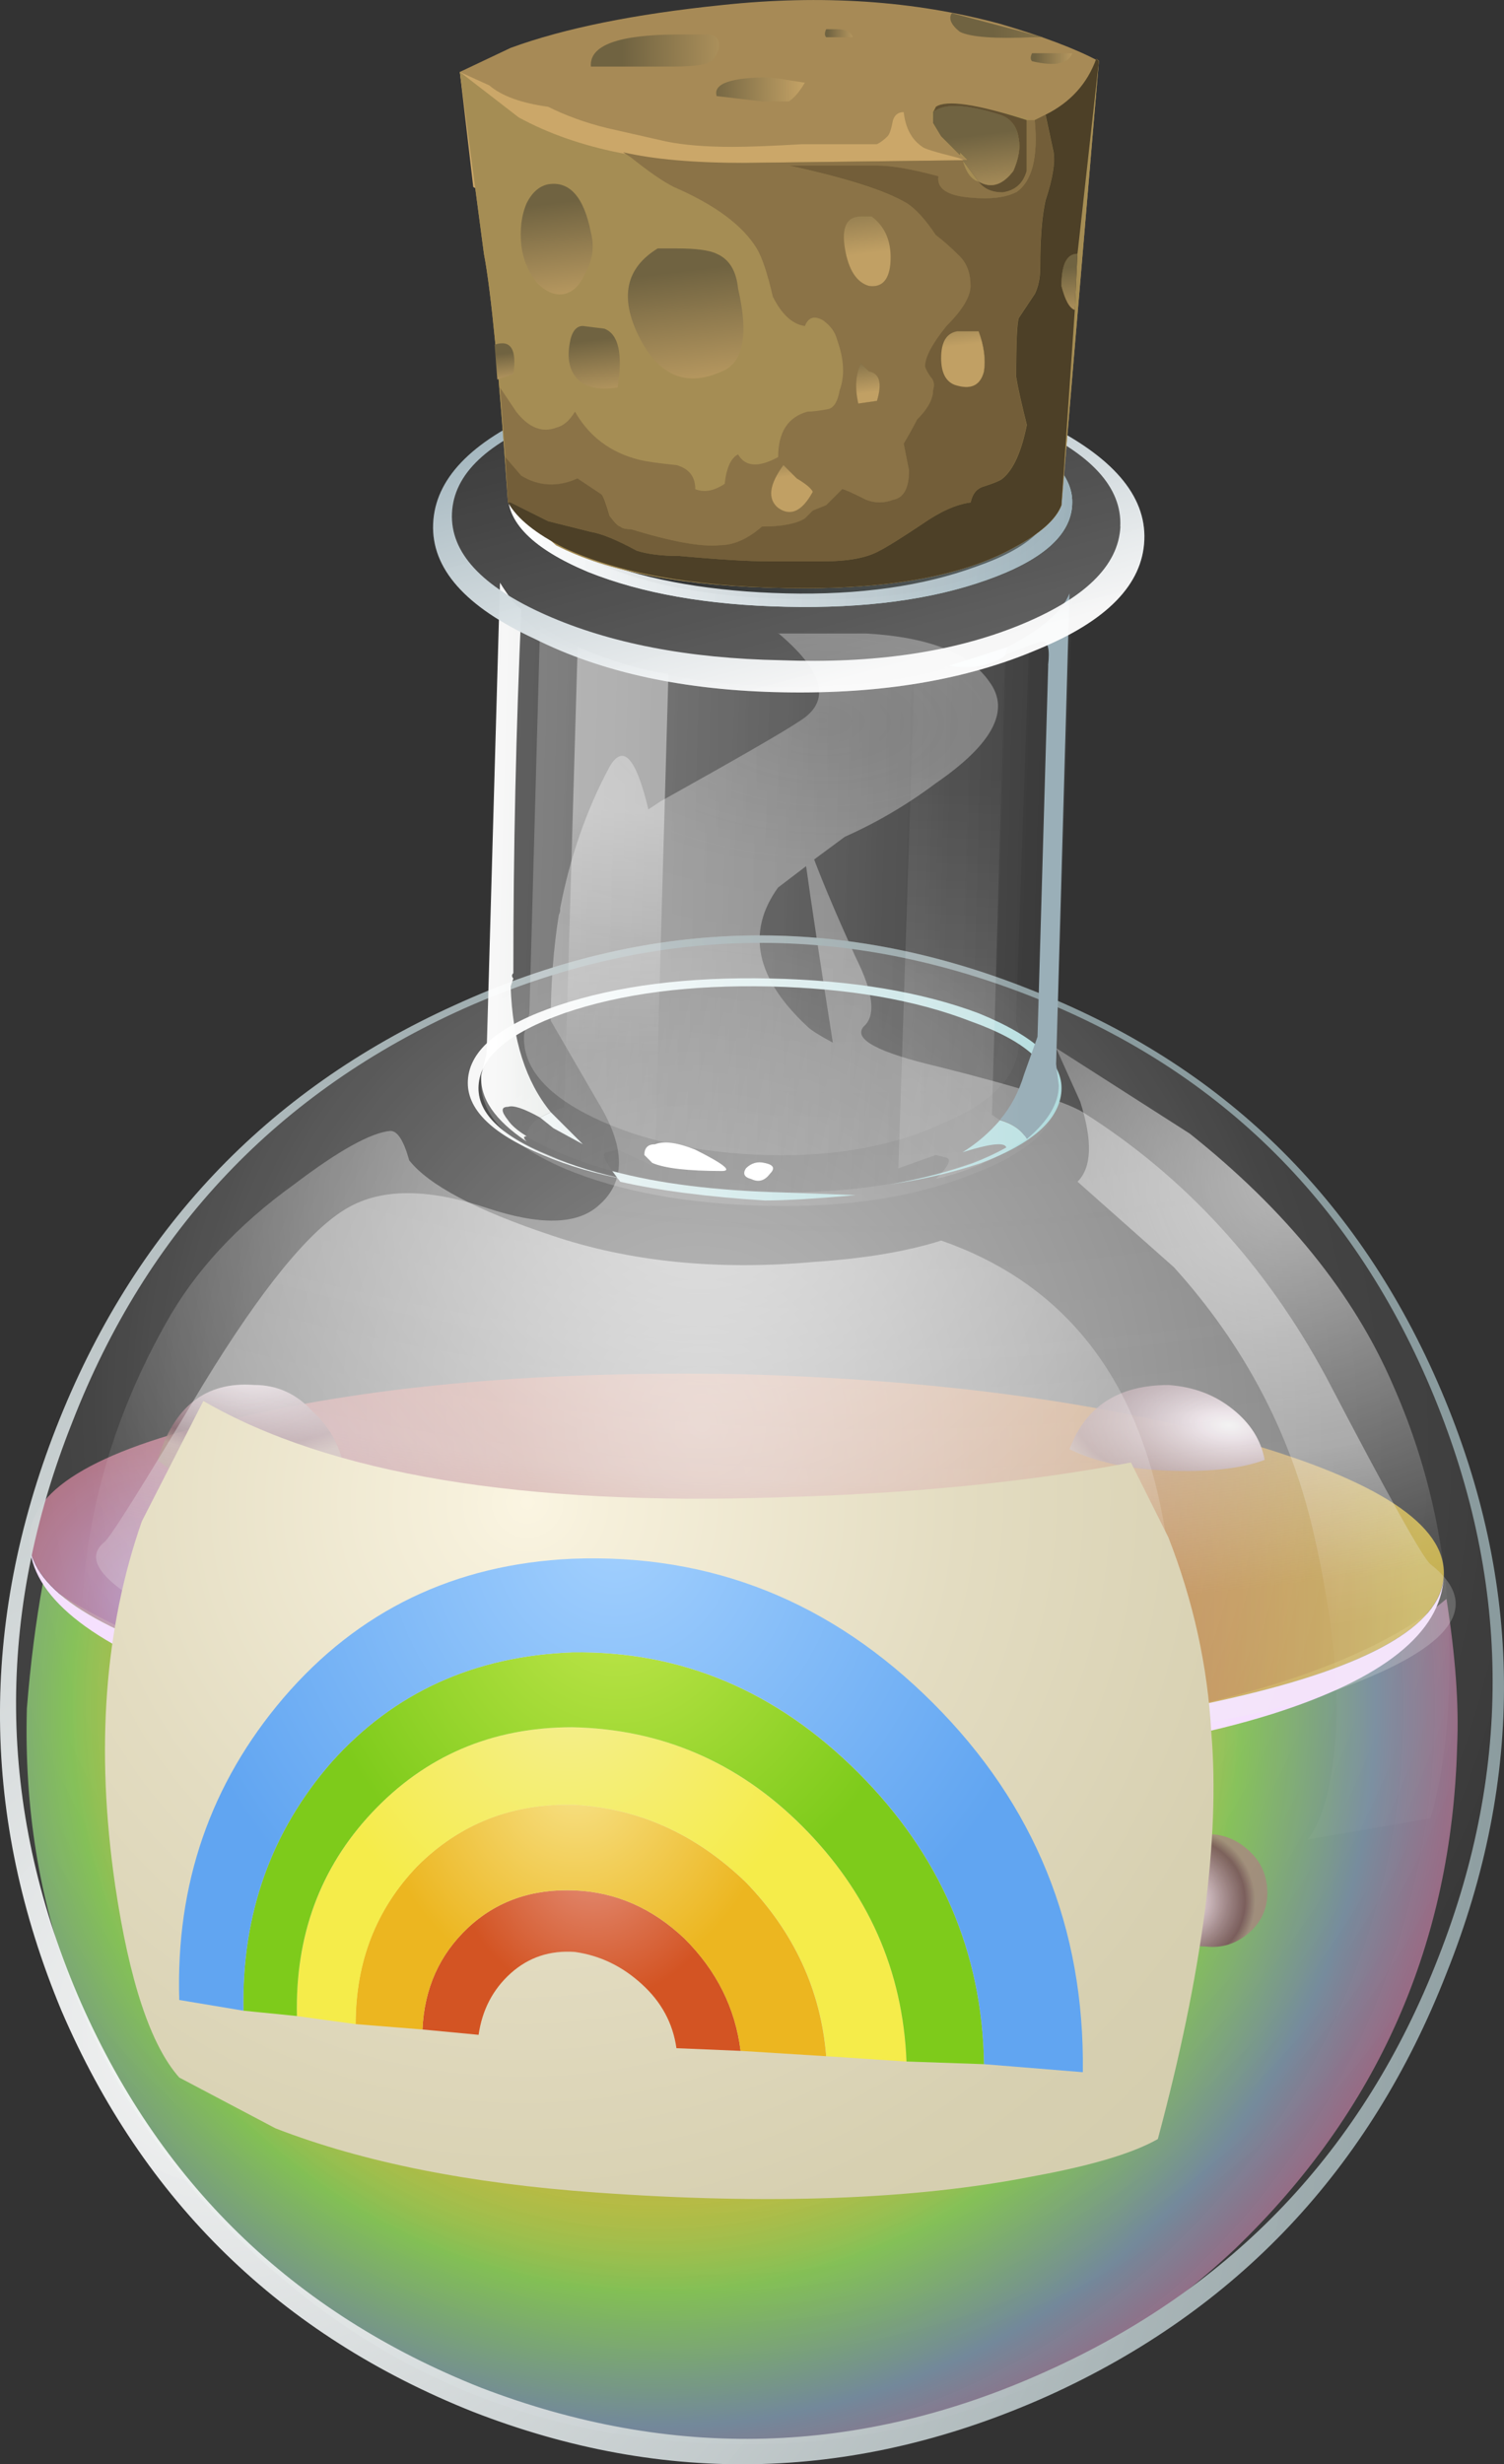 <?xml version="1.0" encoding="UTF-8" standalone="no"?>
<svg
    xmlns:inkscape="http://www.inkscape.org/namespaces/inkscape"
    xmlns:rdf="http://www.w3.org/1999/02/22-rdf-syntax-ns#"
    xmlns="http://www.w3.org/2000/svg"
    xmlns:xlink="http://www.w3.org/1999/xlink"
    xmlns:ns1="http://sozi.baierouge.fr"
    xmlns:cc="http://creativecommons.org/ns#"
    xmlns:dc="http://purl.org/dc/elements/1.1/"
    xmlns:sodipodi="http://sodipodi.sourceforge.net/DTD/sodipodi-0.dtd"
    id="svg2"
    inkscape:version="0.48.3.1 r9886"
    viewBox="0 0 22.501 36.861"
    version="1.1"
    sodipodi:docname="_svgclean2.svg"
  >
  <rect x="0" y="0" width="22.501" height="36.861" fill="#333333" stroke="none"/>
  <sodipodi:namedview
      id="namedview510"
      bordercolor="#666666"
      inkscape:pageshadow="2"
      guidetolerance="10"
      pagecolor="#ffffff"
      gridtolerance="10"
      inkscape:zoom="6.4026644"
      inkscape:window-maximized="0"
      objecttolerance="10"
      inkscape:window-height="645"
      showgrid="false"
      borderopacity="1"
      inkscape:current-layer="svg2"
      inkscape:cx="11.250467"
      inkscape:cy="18.431171"
      inkscape:window-y="0"
      inkscape:window-x="0"
      inkscape:window-width="785"
      inkscape:pageopacity="0"
  />
  <g
      id="g4"
      transform="translate(-10.34 -9.261)"
    >
    <radialGradient
        id="a"
        gradientUnits="userSpaceOnUse"
        cy="853.24"
        cx="979.44"
        gradientTransform="matrix(.774 .201 .201 -.774 -909.44 498.33)"
        r="15.523"
      >
      <stop
          id="stop7"
          stop-color="#DFABA8"
          offset="0"
      />
      <stop
          id="stop9"
          stop-color="#D29E4E"
          stop-opacity=".937"
          offset=".184"
      />
      <stop
          id="stop11"
          stop-color="#DAE13A"
          stop-opacity=".753"
          offset=".6"
      />
      <stop
          id="stop13"
          stop-color="#85CC50"
          stop-opacity=".898"
          offset=".706"
      />
      <stop
          id="stop15"
          stop-color="#748DA1"
          stop-opacity=".91"
          offset=".867"
      />
      <stop
          id="stop17"
          stop-color="#AE6A8B"
          stop-opacity=".847"
          offset=".988"
      />
    </radialGradient
    >
    <path
        id="path19"
        d="m21.22 35.377c2.4 0.054 4.6-0.12 6.6-0.52 1.92-0.4 3.308-0.96 4.16-1.68 0.135 0.853 0.188 1.586 0.16 2.2-0.08 2.96-1.186 5.466-3.32 7.52-2.158 2.026-4.72 3-7.68 2.92-2.932-0.08-5.425-1.187-7.478-3.32-2.027-2.16-3-4.72-2.92-7.68 0.053-0.667 0.133-1.294 0.24-1.88 0.934 0.666 2.307 1.227 4.12 1.68 1.865 0.453 3.905 0.707 6.12 0.76z"
        style="fill:url(#a);fill-rule:evenodd"
        inkscape:connector-curvature="0"
    />
    <radialGradient
        id="b"
        gradientUnits="userSpaceOnUse"
        cy="1041.9"
        cx="763.12"
        gradientTransform="matrix(.799 .03 .03 -.799 -628.28 842.84)"
        r="23.929"
      >
      <stop
          id="stop22"
          stop-color="#C6A0D8"
          stop-opacity=".878"
          offset="0"
      />
      <stop
          id="stop24"
          stop-color="#BD361C"
          stop-opacity=".741"
          offset=".306"
      />
      <stop
          id="stop26"
          stop-color="#C66814"
          stop-opacity=".812"
          offset=".753"
      />
      <stop
          id="stop28"
          stop-color="#D8BB3D"
          stop-opacity=".847"
          offset=".988"
      />
    </radialGradient
    >
    <path
        id="path30"
        d="m31.94 32.816c-0.026 0.747-1.08 1.36-3.16 1.84-2.053 0.48-4.547 0.68-7.48 0.602-2.932-0.08-5.425-0.414-7.48-1-2.052-0.587-3.065-1.254-3.04-2 0.028-0.747 1.082-1.348 3.16-1.8 2.054-0.48 4.548-0.694 7.48-0.642 2.907 0.08 5.4 0.414 7.48 1 2.054 0.587 3.067 1.254 3.04 2z"
        style="fill:url(#b);fill-rule:evenodd"
        inkscape:connector-curvature="0"
    />
    <path
        id="path32"
        d="m28.78 34.657c2.043-0.472 3.097-1.07 3.16-1.8-0.053 0.834-0.906 1.515-2.56 2.04-1.947 0.613-4.6 0.866-7.96 0.76-3.387-0.08-6.067-0.48-8.04-1.2-1.707-0.62-2.573-1.328-2.6-2.12 0.042 0.713 1.056 1.354 3.04 1.92 2.054 0.587 4.547 0.92 7.48 1s5.428-0.12 7.48-0.6z"
        style="fill:#f4ddfe;fill-rule:evenodd"
        inkscape:connector-curvature="0"
    />
    <radialGradient
        id="c"
        gradientUnits="userSpaceOnUse"
        cy="-430.61"
        cx="1229.4"
        gradientTransform="matrix(.208 .772 .772 -.208 98.75 -1002.4)"
        r="2.304"
      >
      <stop
          id="stop35"
          stop-color="#fff"
          offset="0"
      />
      <stop
          id="stop37"
          stop-color="#EDDBE5"
          offset=".165"
      />
      <stop
          id="stop39"
          stop-color="#6F424D"
          stop-opacity=".847"
          offset=".859"
      />
      <stop
          id="stop41"
          stop-color="#9F8075"
          stop-opacity=".847"
          offset="1"
      />
    </radialGradient
    >
    <path
        id="path43"
        d="m23.86 37.377c0 0.373-0.146 0.693-0.44 0.96s-0.652 0.4-1.08 0.4c-0.426-0.026-0.772-0.174-1.04-0.44-0.293-0.293-0.425-0.64-0.4-1.04 0-0.373 0.148-0.693 0.44-0.96 0.294-0.266 0.654-0.4 1.08-0.4 0.428 0.027 0.774 0.174 1.04 0.44 0.294 0.294 0.428 0.64 0.4 1.04z"
        style="fill:url(#c);fill-rule:evenodd"
        inkscape:connector-curvature="0"
    />
    <radialGradient
        id="d"
        gradientUnits="userSpaceOnUse"
        cy="-420.37"
        cx="1224.7"
        gradientTransform="matrix(.208 .772 .772 -.208 82.998 -997.9)"
        r="1.346"
      >
      <stop
          id="stop46"
          stop-color="#fff"
          offset="0"
      />
      <stop
          id="stop48"
          stop-color="#EDDBE5"
          offset=".165"
      />
      <stop
          id="stop50"
          stop-color="#6F424D"
          stop-opacity=".847"
          offset=".859"
      />
      <stop
          id="stop52"
          stop-color="#9F8075"
          stop-opacity=".847"
          offset="1"
      />
    </radialGradient
    >
    <path
        id="path54"
        d="m13.94 35.857c0 0.213-0.08 0.4-0.24 0.56-0.186 0.16-0.4 0.24-0.64 0.24s-0.44-0.08-0.6-0.24c-0.186-0.187-0.28-0.386-0.28-0.6 0.027-0.24 0.12-0.44 0.28-0.6 0.188-0.16 0.4-0.228 0.64-0.2 0.24 0 0.44 0.08 0.6 0.24 0.188 0.16 0.267 0.36 0.24 0.6z"
        style="fill:url(#d);fill-rule:evenodd"
        inkscape:connector-curvature="0"
    />
    <radialGradient
        id="e"
        gradientUnits="userSpaceOnUse"
        cy="-425.29"
        cx="1225.5"
        gradientTransform="matrix(.208 .772 .772 -.208 90.604 -999.95)"
        r="1.346"
      >
      <stop
          id="stop57"
          stop-color="#fff"
          offset="0"
      />
      <stop
          id="stop59"
          stop-color="#EDDBE5"
          offset=".165"
      />
      <stop
          id="stop61"
          stop-color="#6F424D"
          stop-opacity=".847"
          offset=".859"
      />
      <stop
          id="stop63"
          stop-color="#9F8075"
          stop-opacity=".847"
          offset="1"
      />
    </radialGradient
    >
    <path
        id="path65"
        d="m17.94 35.417c0 0.24-0.092 0.44-0.28 0.6s-0.4 0.24-0.64 0.24c-0.24-0.026-0.44-0.12-0.6-0.28-0.187-0.16-0.266-0.36-0.24-0.6 0-0.213 0.094-0.4 0.28-0.56 0.16-0.16 0.36-0.24 0.6-0.24 0.268 0 0.48 0.08 0.64 0.24 0.16 0.187 0.24 0.386 0.24 0.6z"
        style="fill:url(#e);fill-rule:evenodd"
        inkscape:connector-curvature="0"
    />
    <radialGradient
        id="f"
        gradientUnits="userSpaceOnUse"
        cy="-433.68"
        cx="1225.1"
        gradientTransform="matrix(.208 .772 .772 -.208 103.56 -1003.4)"
        r="1.346"
      >
      <stop
          id="stop68"
          stop-color="#fff"
          offset="0"
      />
      <stop
          id="stop70"
          stop-color="#EDDBE5"
          offset=".165"
      />
      <stop
          id="stop72"
          stop-color="#6F424D"
          stop-opacity=".847"
          offset=".859"
      />
      <stop
          id="stop74"
          stop-color="#9F8075"
          stop-opacity=".847"
          offset="1"
      />
    </radialGradient
    >
    <path
        id="path76"
        d="m24.34 33.417c0 0.214-0.092 0.4-0.278 0.56-0.16 0.16-0.374 0.24-0.64 0.24-0.56-0.053-0.84-0.346-0.84-0.88 0-0.213 0.093-0.4 0.28-0.56 0.158-0.16 0.358-0.24 0.6-0.24 0.586 0.053 0.88 0.347 0.88 0.88z"
        style="fill:url(#f);fill-rule:evenodd"
        inkscape:connector-curvature="0"
    />
    <radialGradient
        id="g"
        gradientUnits="userSpaceOnUse"
        cy="-421.72"
        cx="1231.5"
        gradientTransform="matrix(.209 .772 .772 -.209 84.778 -999.65)"
        r="2.292"
      >
      <stop
          id="stop79"
          stop-color="#fff"
          offset="0"
      />
      <stop
          id="stop81"
          stop-color="#EDDBE5"
          offset=".165"
      />
      <stop
          id="stop83"
          stop-color="#6F424D"
          stop-opacity=".847"
          offset=".859"
      />
      <stop
          id="stop85"
          stop-color="#9F8075"
          stop-opacity=".847"
          offset="1"
      />
    </radialGradient
    >
    <path
        id="path87"
        d="m18.66 39.977c0 0.4-0.146 0.734-0.44 1-0.292 0.267-0.652 0.387-1.08 0.36-0.4 0-0.746-0.134-1.04-0.4-0.293-0.293-0.426-0.64-0.4-1.04 0-0.373 0.16-0.693 0.48-0.96 0.294-0.266 0.64-0.4 1.04-0.4 0.427 0.027 0.773 0.175 1.04 0.44 0.294 0.294 0.428 0.627 0.4 1z"
        style="fill:url(#g);fill-rule:evenodd"
        inkscape:connector-curvature="0"
    />
    <radialGradient
        id="h"
        gradientUnits="userSpaceOnUse"
        cy="-433.31"
        cx="1233.5"
        gradientTransform="matrix(.211 .772 .772 -.211 102.27 -1006)"
        r="1.374"
      >
      <stop
          id="stop90"
          stop-color="#fff"
          offset="0"
      />
      <stop
          id="stop92"
          stop-color="#EDDBE5"
          offset=".165"
      />
      <stop
          id="stop94"
          stop-color="#6F424D"
          stop-opacity=".847"
          offset=".859"
      />
      <stop
          id="stop96"
          stop-color="#9F8075"
          stop-opacity=".847"
          offset="1"
      />
    </radialGradient
    >
    <path
        id="path98"
        d="m29.3 37.577c0 0.24-0.093 0.44-0.28 0.6s-0.4 0.227-0.64 0.2c-0.24 0-0.452-0.08-0.64-0.24-0.16-0.16-0.24-0.36-0.24-0.6s0.094-0.44 0.28-0.6c0.16-0.16 0.374-0.24 0.64-0.24 0.24 0 0.454 0.093 0.64 0.28 0.16 0.16 0.24 0.36 0.24 0.6z"
        style="fill:url(#h);fill-rule:evenodd"
        inkscape:connector-curvature="0"
    />
    <radialGradient
        id="i"
        gradientUnits="userSpaceOnUse"
        cy="-794.68"
        cx="1006.4"
        gradientTransform="matrix(-.053 .798 1.348 .106 1138.6 -689.32)"
        r="1.891"
      >
      <stop
          id="stop101"
          stop-color="#fff"
          offset="0"
      />
      <stop
          id="stop103"
          stop-color="#EDDBE5"
          offset=".165"
      />
      <stop
          id="stop105"
          stop-color="#6F424D"
          stop-opacity=".847"
          offset=".859"
      />
      <stop
          id="stop107"
          stop-color="#9F8075"
          stop-opacity=".847"
          offset="1"
      />
    </radialGradient
    >
    <path
        id="path109"
        d="m14.1 31.497c-0.693-0.026-1.16-0.16-1.4-0.4 0.24-0.8 0.72-1.173 1.44-1.12 0.348 0 0.64 0.134 0.88 0.4 0.267 0.24 0.427 0.547 0.48 0.92-0.4 0.16-0.866 0.226-1.4 0.2z"
        style="fill:url(#i);fill-rule:evenodd"
        inkscape:connector-curvature="0"
    />
    <radialGradient
        id="j"
        gradientUnits="userSpaceOnUse"
        cy="-808.13"
        cx="1007"
        gradientTransform="matrix(-.054 .798 1.353 .108 1171.3 -684.03)"
        r="1.478"
      >
      <stop
          id="stop112"
          stop-color="#fff"
          offset="0"
      />
      <stop
          id="stop114"
          stop-color="#EDDBE5"
          offset=".165"
      />
      <stop
          id="stop116"
          stop-color="#6F424D"
          stop-opacity=".847"
          offset=".859"
      />
      <stop
          id="stop118"
          stop-color="#9F8075"
          stop-opacity=".847"
          offset="1"
      />
    </radialGradient
    >
    <path
        id="path120"
        d="m23.46 33.337c-0.532 0-0.893-0.094-1.08-0.28 0.135-0.613 0.508-0.92 1.12-0.92 0.614 0.054 0.96 0.4 1.04 1.04-0.213 0.134-0.572 0.186-1.08 0.16z"
        style="fill:url(#j);fill-rule:evenodd"
        inkscape:connector-curvature="0"
    />
    <radialGradient
        id="k"
        gradientUnits="userSpaceOnUse"
        cy="-803.93"
        cx="1007.5"
        gradientTransform="matrix(-.054 .798 1.347 .109 1157.4 -683.75)"
        r="2.205"
      >
      <stop
          id="stop123"
          stop-color="#fff"
          offset="0"
      />
      <stop
          id="stop125"
          stop-color="#EDDBE5"
          offset=".165"
      />
      <stop
          id="stop127"
          stop-color="#6F424D"
          stop-opacity=".847"
          offset=".859"
      />
      <stop
          id="stop129"
          stop-color="#9F8075"
          stop-opacity=".847"
          offset="1"
      />
    </radialGradient
    >
    <path
        id="path131"
        d="m19.7 34.617c-0.72-0.027-1.252-0.174-1.6-0.44 0.107-0.4 0.307-0.733 0.6-1 0.32-0.267 0.667-0.387 1.04-0.36 0.428 0.027 0.788 0.188 1.08 0.48 0.295 0.267 0.47 0.627 0.522 1.08-0.56 0.186-1.108 0.267-1.64 0.24z"
        style="fill:url(#k);fill-rule:evenodd"
        inkscape:connector-curvature="0"
    />
    <radialGradient
        id="l"
        gradientUnits="userSpaceOnUse"
        cy="-821.53"
        cx="1007.1"
        gradientTransform="matrix(-.06 .798 1.716 .13 1498.9 -666.28)"
        r="1.555"
      >
      <stop
          id="stop134"
          stop-color="#fff"
          offset="0"
      />
      <stop
          id="stop136"
          stop-color="#EDDBE5"
          offset=".165"
      />
      <stop
          id="stop138"
          stop-color="#6F424D"
          stop-opacity=".847"
          offset=".859"
      />
      <stop
          id="stop140"
          stop-color="#9F8075"
          stop-opacity=".847"
          offset="1"
      />
    </radialGradient
    >
    <path
        id="path142"
        d="m27.78 31.258c-0.586-0.027-1.066-0.134-1.44-0.32 0.24-0.64 0.734-0.96 1.48-0.96 0.374 0.026 0.694 0.146 0.96 0.36 0.268 0.213 0.427 0.466 0.48 0.76-0.346 0.132-0.84 0.186-1.48 0.16z"
        style="fill:url(#l);fill-rule:evenodd"
        inkscape:connector-curvature="0"
    />
    <radialGradient
        id="m"
        gradientUnits="userSpaceOnUse"
        cy="-768.53"
        cx="1029.4"
        gradientTransform="matrix(-.025 .8 1.565 .049 1251.1 -765.82)"
        r="16.558"
      >
      <stop
          id="stop145"
          stop-color="#fff"
          stop-opacity=".259"
          offset="0"
      />
      <stop
          id="stop147"
          stop-color="#EBEBEB"
          stop-opacity=".369"
          offset=".165"
      />
      <stop
          id="stop149"
          stop-color="#E0E0E0"
          stop-opacity=".459"
          offset=".859"
      />
      <stop
          id="stop151"
          stop-color="#EDEDED"
          stop-opacity=".228"
          offset="1"
      />
    </radialGradient
    >
    <path
        id="path153"
        d="m21.98 18.737h1.32c0.933 0.053 1.547 0.294 1.84 0.72 0.32 0.427 0.054 0.933-0.8 1.52-0.427 0.32-0.88 0.587-1.36 0.8l-0.46 0.34c0.143 0.377 0.35 0.864 0.62 1.46 0.267 0.533 0.308 0.88 0.12 1.04-0.16 0.187 0.214 0.387 1.12 0.6 1.173 0.294 1.894 0.52 2.16 0.68 1.52 0.96 2.733 2.28 3.64 3.96 0.934 1.787 1.453 2.72 1.56 2.8 0.747 0.587 0.387 1.175-1.08 1.76-1.76 0.72-4.48 1.027-8.16 0.92-3.572-0.078-6.425-0.546-8.56-1.398-1.786-0.73-2.465-1.26-2.04-1.61 0.08-0.054 0.574-0.84 1.48-2.36 0.88-1.44 1.6-2.32 2.16-2.64 0.507-0.294 1.2-0.294 2.08 0 0.8 0.266 1.36 0.253 1.68-0.04 0.4-0.348 0.4-0.854 0-1.52l-0.72-1.24c0-0.55 0.04-1.08 0.12-1.58 0.01-0.02 0.016-0.04 0.02-0.06v-0.04c0.148-0.77 0.395-1.476 0.74-2.12 0.203-0.348 0.397-0.134 0.58 0.64l0.18-0.12c1.147-0.64 1.842-1.04 2.08-1.2 0.48-0.295 0.375-0.735-0.32-1.32zm0.42 3.48-0.42 0.32c-0.48 0.667-0.333 1.36 0.44 2.08 0.053 0.053 0.18 0.133 0.38 0.24-0.187-1.185-0.32-2.065-0.4-2.64z"
        style="fill:url(#m);fill-rule:evenodd"
        inkscape:connector-curvature="0"
    />
    <radialGradient
        id="n"
        gradientUnits="userSpaceOnUse"
        cy="-581.84"
        cx="1158.1"
        gradientTransform="matrix(.109 .792 .726 -.1 317.02 -944.85)"
        r="17.867"
      >
      <stop
          id="stop156"
          stop-color="#fff"
          stop-opacity=".478"
          offset="0"
      />
      <stop
          id="stop158"
          stop-color="#fff"
          stop-opacity=".082"
          offset=".71"
      />
      <stop
          id="stop160"
          stop-color="#fff"
          stop-opacity=".059"
          offset=".867"
      />
      <stop
          id="stop162"
          stop-color="#fff"
          stop-opacity=".028"
          offset="1"
      />
    </radialGradient
    >
    <path
        id="path164"
        d="m31.98 38.777c-1.146 2.933-3.133 5.04-5.96 6.32-2.854 1.28-5.72 1.36-8.6 0.24-2.88-1.147-4.933-3.147-6.16-6-1.2-2.88-1.226-5.787-0.08-8.72 1.147-2.934 3.134-5.04 5.96-6.32 2.853-1.308 5.72-1.387 8.6-0.24 2.88 1.12 4.933 3.12 6.16 6s1.254 5.787 0.08 8.72z"
        style="fill:url(#n);fill-rule:evenodd"
        inkscape:connector-curvature="0"
    />
    <radialGradient
        id="o"
        gradientUnits="userSpaceOnUse"
        cy="1291.5"
        cx="-153.67"
        gradientTransform="matrix(.607 -.522 -.522 -.607 781.12 743.38)"
        r="24.783"
      >
      <stop
          id="stop167"
          stop-color="#fff"
          stop-opacity=".949"
          offset="0"
      />
      <stop
          id="stop169"
          stop-color="#8A9B9E"
          offset="1"
      />
    </radialGradient
    >
    <path
        id="path171"
        d="m25.7 24.138c-2.826-1.094-5.626-1.027-8.4 0.2-2.8 1.253-4.76 3.32-5.88 6.2-1.145 2.88-1.12 5.732 0.08 8.56 1.2 2.8 3.214 4.76 6.04 5.88 2.854 1.093 5.667 1.013 8.44-0.24 2.8-1.254 4.76-3.32 5.88-6.2 1.12-2.854 1.08-5.693-0.12-8.52-1.2-2.828-3.213-4.787-6.04-5.88zm-8.56 0.16c2.854-1.308 5.72-1.387 8.6-0.24 2.88 1.12 4.934 3.12 6.16 6 1.227 2.88 1.254 5.786 0.08 8.72-1.146 2.933-3.133 5.04-5.96 6.32-2.854 1.28-5.72 1.36-8.6 0.24-2.88-1.147-4.933-3.147-6.16-6-1.2-2.88-1.226-5.787-0.08-8.72 1.148-2.933 3.134-5.04 5.96-6.32z"
        style="fill:url(#o);fill-rule:evenodd"
        inkscape:connector-curvature="0"
    />
    <radialGradient
        id="p"
        gradientUnits="userSpaceOnUse"
        cy="-505.54"
        cx="1168.9"
        gradientTransform="matrix(.161 .784 .888 -.147 281.56 -963.51)"
        r="12.787"
      >
      <stop
          id="stop174"
          stop-color="#fff"
          stop-opacity=".588"
          offset="0"
      />
      <stop
          id="stop176"
          stop-color="#fff"
          stop-opacity="0"
          offset="1"
      />
    </radialGradient
    >
    <path
        id="path178"
        d="m24.42 27.817c1.76 0.613 2.855 1.933 3.28 3.96 0.214 1.013 0.254 1.973 0.12 2.88l-0.08 1.32c-0.213 0.986-0.64 1.812-1.28 2.48-2.105 2.132-6.106 2.2-12 0.2-1.76-0.588-2.72-1.987-2.88-4.2-0.132-1.895 0.28-3.694 1.24-5.4 0.428-0.773 1.068-1.467 1.92-2.08 0.668-0.507 1.148-0.773 1.44-0.8 0.108 0 0.2 0.146 0.282 0.44 0.293 0.372 1 0.746 2.12 1.12 1.172 0.398 2.493 0.532 3.96 0.398 0.746-0.05 1.372-0.157 1.88-0.318z"
        style="fill:url(#p);fill-rule:evenodd"
        inkscape:connector-curvature="0"
    />
    <radialGradient
        id="q"
        gradientUnits="userSpaceOnUse"
        cy="-516.05"
        cx="1190.3"
        gradientTransform="matrix(.161 .784 .867 -.178 285.4 -998.19)"
        r="8.396"
      >
      <stop
          id="stop181"
          stop-color="#fff"
          stop-opacity=".62"
          offset="0"
      />
      <stop
          id="stop183"
          stop-color="#fff"
          stop-opacity=".028"
          offset="1"
      />
    </radialGradient
    >
    <path
        id="path185"
        d="m26.46 26.938c0.215-0.214 0.228-0.613 0.04-1.2l-0.36-0.8 2 1.28c1.44 1.146 2.454 2.4 3.04 3.76 0.614 1.386 0.895 2.88 0.84 4.48-0.025 0.8-0.12 1.466-0.28 2l-1.84 0.32c0.16-0.19 0.28-0.52 0.36-1 0.16-0.935 0.067-2.147-0.28-3.642-0.346-1.466-1.04-2.773-2.078-3.92l-1.44-1.278z"
        style="fill:url(#q);fill-rule:evenodd"
        inkscape:connector-curvature="0"
    />
    <linearGradient
        id="r"
        y2="718.9"
        gradientUnits="userSpaceOnUse"
        x2="1077.1"
        gradientTransform="matrix(.745 .292 -.292 .745 -566.45 -823.05)"
        y1="718.9"
        x1="1066.7"
      >
      <stop
          id="stop188"
          stop-color="#fff"
          stop-opacity=".949"
          offset="0"
      />
      <stop
          id="stop190"
          stop-color="#ABD9DB"
          offset="1"
      />
    </linearGradient
    >
    <path
        id="path192"
        d="m19.76 26.917c-0.483-0.09-0.916-0.216-1.3-0.38-0.772-0.32-1.146-0.693-1.12-1.12 0.027-0.453 0.48-0.826 1.36-1.12 0.88-0.293 1.933-0.426 3.16-0.4 1.227 0.027 2.267 0.2 3.12 0.52 0.853 0.348 1.267 0.734 1.24 1.16-0.027 0.428-0.428 0.788-1.2 1.08-0.414 0.14-0.867 0.245-1.36 0.32 0.453-0.08 0.866-0.187 1.24-0.32 0.746-0.292 1.133-0.64 1.16-1.04 0.026-0.426-0.374-0.785-1.2-1.08-0.827-0.32-1.827-0.492-3-0.52-1.2-0.026-2.228 0.107-3.08 0.4-0.828 0.294-1.254 0.654-1.28 1.08-0.027 0.4 0.32 0.746 1.04 1.04 0.36 0.16 0.767 0.287 1.22 0.38z"
        style="fill:url(#r);fill-rule:evenodd"
        inkscape:connector-curvature="0"
    />
    <linearGradient
        id="s"
        y2="873.26"
        gradientUnits="userSpaceOnUse"
        x2="955.37"
        gradientTransform="matrix(.78 .176 -.176 .78 -566.45 -823.05)"
        y1="873.26"
        x1="946.04"
      >
      <stop
          id="stop195"
          stop-opacity=".247"
          offset="0"
      />
      <stop
          id="stop197"
          stop-opacity=".028"
          offset="1"
      />
    </linearGradient
    >
    <path
        id="path199"
        d="m26.062 25.617c-0.027 0.427-0.468 0.786-1.32 1.08-0.854 0.293-1.867 0.427-3.04 0.4-1.174-0.026-2.174-0.187-3-0.48-0.827-0.32-1.227-0.693-1.2-1.12 0.027-0.426 0.453-0.786 1.28-1.08 0.853-0.293 1.88-0.427 3.08-0.4 1.174 0.027 2.174 0.2 3 0.52 0.826 0.294 1.226 0.653 1.2 1.08z"
        style="fill:url(#s);fill-rule:evenodd"
        inkscape:connector-curvature="0"
    />
    <linearGradient
        id="t"
        y2="441.98"
        gradientUnits="userSpaceOnUse"
        x2="-1200.4"
        gradientTransform="matrix(-.205 -.773 .773 -.205 -566.45 -823.05)"
        y1="441.98"
        x1="-1207.2"
      >
      <stop
          id="stop202"
          stop-color="#fff"
          stop-opacity=".22"
          offset="0"
      />
      <stop
          id="stop204"
          stop-color="#fff"
          stop-opacity=".028"
          offset="1"
      />
    </linearGradient
    >
    <path
        id="path206"
        d="m25.94 15.577c1.04 0.507 1.547 1.094 1.52 1.76-0.026 0.667-0.56 1.213-1.6 1.64-1.066 0.454-2.333 0.667-3.8 0.64s-2.707-0.293-3.72-0.8c-1.04-0.48-1.547-1.053-1.52-1.72 0.027-0.666 0.56-1.226 1.6-1.68 1.04-0.426 2.307-0.626 3.8-0.6 1.468 0.027 2.708 0.28 3.72 0.76zm-0.84 2.36c0.828-0.293 1.255-0.666 1.28-1.12 0.027-0.453-0.373-0.853-1.2-1.2-0.8-0.32-1.786-0.493-2.96-0.52s-2.186 0.106-3.04 0.4c-0.826 0.293-1.24 0.667-1.24 1.12-0.025 0.454 0.375 0.854 1.2 1.2 0.8 0.32 1.788 0.494 2.96 0.52 1.174 0.027 2.174-0.106 3-0.4z"
        style="fill:url(#t);fill-rule:evenodd"
        inkscape:connector-curvature="0"
    />
    <linearGradient
        id="u"
        y2="1036.7"
        gradientUnits="userSpaceOnUse"
        x2="769.58"
        gradientTransform="matrix(.8 .022 -.022 .8 -566.45 -823.05)"
        y1="1036.7"
        x1="758.78"
      >
      <stop
          id="stop209"
          stop-color="#fff"
          stop-opacity=".22"
          offset="0"
      />
      <stop
          id="stop211"
          stop-color="#fff"
          stop-opacity=".028"
          offset="1"
      />
    </linearGradient
    >
    <path
        id="path213"
        d="m21.82 27.298c-1.2-0.027-2.213-0.214-3.04-0.56-0.853-0.374-1.267-0.814-1.24-1.32l0.08-0.28 0.24-7.08c0.16 0.427 0.64 0.786 1.44 1.08s1.72 0.453 2.76 0.48c1.067 0.026 2-0.093 2.8-0.36s1.307-0.613 1.52-1.04l-0.24 7.04c0.055 0.16 0.067 0.268 0.04 0.32 0 0.507-0.426 0.92-1.278 1.24-0.854 0.346-1.88 0.506-3.082 0.48z"
        style="fill:url(#u);fill-rule:evenodd"
        inkscape:connector-curvature="0"
    />
    <linearGradient
        id="v"
        y2="1036.7"
        gradientUnits="userSpaceOnUse"
        x2="768.56"
        gradientTransform="matrix(.8 .022 -.022 .8 -566.45 -823.05)"
        y1="1036.7"
        x1="759.29"
      >
      <stop
          id="stop216"
          stop-color="#fff"
          stop-opacity=".22"
          offset="0"
      />
      <stop
          id="stop218"
          stop-color="#fff"
          stop-opacity=".028"
          offset="1"
      />
    </linearGradient
    >
    <path
        id="path220"
        d="m24.46 26.058c-0.746 0.346-1.626 0.506-2.64 0.48-1.013-0.027-1.88-0.214-2.6-0.56-0.72-0.348-1.066-0.762-1.04-1.24l0.08-0.32 0.16-5.8c0.828 0.56 2.027 0.866 3.6 0.92 1.654 0 2.894-0.267 3.72-0.8l-0.2 5.8c0.054 0.16 0.067 0.266 0.04 0.32 0 0.48-0.373 0.88-1.12 1.2z"
        style="fill:url(#v);fill-rule:evenodd"
        inkscape:connector-curvature="0"
    />
    <linearGradient
        id="w"
        y2="1042.1"
        gradientUnits="userSpaceOnUse"
        x2="769.48"
        gradientTransform="matrix(.8 .022 -.022 .8 -566.45 -823.05)"
        y1="1042.1"
        x1="758.65"
      >
      <stop
          id="stop223"
          stop-color="#fff"
          stop-opacity=".949"
          offset="0"
      />
      <stop
          id="stop225"
          stop-color="#ABD9DB"
          offset="1"
      />
    </linearGradient
    >
    <path
        id="path227"
        d="m23.14 27.138c-0.586 0.053-1.04 0.08-1.36 0.08-0.852-0.054-1.572-0.147-2.16-0.28l-0.12-0.16c0.694 0.187 1.548 0.294 2.562 0.32l1.08 0.04z"
        style="fill:url(#w);fill-rule:evenodd"
        inkscape:connector-curvature="0"
    />
    <linearGradient
        id="x"
        y2="1036.1"
        gradientUnits="userSpaceOnUse"
        x2="769.57"
        gradientTransform="matrix(.8 .022 -.022 .8 -566.45 -823.05)"
        y1="1036.1"
        x1="758.79"
      >
      <stop
          id="stop230"
          stop-color="#fff"
          stop-opacity=".949"
          offset="0"
      />
      <stop
          id="stop232"
          stop-color="#809C89"
          offset="1"
      />
    </linearGradient
    >
    <path
        id="path234"
        d="m17.82 17.977c0.134 0.213 0.24 0.347 0.32 0.4-0.08 1.787-0.12 3.6-0.12 5.44-0.026 0.026-0.026 0.053 0 0.08l-0.04 0.12c0.026 0.8 0.227 1.426 0.6 1.88l-0.16 0.08c-0.24-0.134-0.4-0.188-0.48-0.16-0.106 0-0.106 0.066 0 0.2 0.054 0.08 0.148 0.16 0.28 0.24-0.052 0-0.052 0.026 0 0.08-0.48-0.32-0.706-0.653-0.68-1l0.08-0.32 0.2-7.04z"
        style="fill:url(#x);fill-rule:evenodd"
        inkscape:connector-curvature="0"
    />
    <linearGradient
        id="y"
        y2="1062.2"
        gradientUnits="userSpaceOnUse"
        x2="732.08"
        gradientTransform="matrix(.8 -.006 .006 .8 -566.45 -823.05)"
        y1="1062.2"
        x1="722.25"
      >
      <stop
          id="stop237"
          stop-color="#fff"
          stop-opacity=".949"
          offset="0"
      />
      <stop
          id="stop239"
          stop-color="#9AAFB8"
          offset="1"
      />
    </linearGradient
    >
    <path
        id="path241"
        d="m26.02 19.217c0.028-0.24 0-0.36-0.08-0.36-0.052 0-0.238 0.067-0.56 0.2l0.04-0.12c0.508-0.266 0.814-0.533 0.92-0.8l-0.2 7.04 0.04 0.32c0 0.268-0.16 0.535-0.478 0.802-0.08-0.14-0.214-0.23-0.4-0.29 0.16-0.187 0.28-0.414 0.36-0.68l0.2-0.56 0.16-5.56z"
        style="fill:url(#y);fill-rule:evenodd"
        inkscape:connector-curvature="0"
    />
    <linearGradient
        id="z"
        y2="-760.46"
        gradientUnits="userSpaceOnUse"
        x2="1039.1"
        gradientTransform="matrix(-.022 .8 -.8 -.022 -566.45 -823.05)"
        y1="-760.46"
        x1="1034.6"
      >
      <stop
          id="stop244"
          stop-color="#fff"
          stop-opacity=".42"
          offset="0"
      />
      <stop
          id="stop246"
          stop-color="#fff"
          stop-opacity=".028"
          offset="1"
      />
    </linearGradient
    >
    <path
        id="path248"
        d="m18.98 18.938c0.508 0.213 0.96 0.347 1.36 0.4l-0.2 7.04c-0.106 0-0.16 0.054-0.16 0.16l0.122 0.12v0.04l-0.52-0.24-0.16 0.04c-0.08 0-0.054 0.094 0.08 0.28-0.56-0.16-0.987-0.334-1.28-0.52 0-0.107 0.067-0.2 0.2-0.28l0.2 0.16 0.44 0.24-0.48-0.48 0.2-0.08 0.2-6.88z"
        style="fill:url(#z);fill-rule:evenodd"
        inkscape:connector-curvature="0"
    />
    <linearGradient
        id="A"
        y2="1041"
        gradientUnits="userSpaceOnUse"
        x2="769.61"
        gradientTransform="matrix(.8 .022 -.022 .8 -566.45 -823.05)"
        y1="1041"
        x1="758.83"
      >
      <stop
          id="stop251"
          stop-color="#fff"
          stop-opacity=".949"
          offset="0"
      />
      <stop
          id="stop253"
          stop-color="#ABD9DB"
          offset="1"
      />
    </linearGradient
    >
    <path
        id="path255"
        d="m19.06 26.377-0.44-0.24-0.2-0.16 0.16-0.08z"
        style="fill:url(#A);fill-rule:evenodd"
        inkscape:connector-curvature="0"
    />
    <linearGradient
        id="B"
        y2="-759.59"
        gradientUnits="userSpaceOnUse"
        x2="1039.3"
        gradientTransform="matrix(-.021 .8 -.8 -.021 -566.45 -823.05)"
        y1="-759.59"
        x1="1034.8"
      >
      <stop
          id="stop258"
          stop-color="#fff"
          stop-opacity=".42"
          offset="0"
      />
      <stop
          id="stop260"
          stop-color="#fff"
          stop-opacity=".028"
          offset="1"
      />
    </linearGradient
    >
    <path
        id="path262"
        d="m19.06 26.377-0.44-0.24-0.2-0.16 0.16-0.08z"
        style="fill:url(#B);fill-rule:evenodd"
        inkscape:connector-curvature="0"
    />
    <linearGradient
        id="C"
        y2="1054.9"
        gradientUnits="userSpaceOnUse"
        x2="739"
        gradientTransform="matrix(.8 0 0 .8 -566.45 -823.05)"
        y1="1059.3"
        x1="738.88"
      >
      <stop
          id="stop265"
          stop-color="#fff"
          stop-opacity=".137"
          offset="0"
      />
      <stop
          id="stop267"
          stop-color="#fff"
          stop-opacity=".028"
          offset="1"
      />
    </linearGradient
    >
    <path
        id="path269"
        d="m24.34 26.897c0.188-0.187 0.24-0.294 0.16-0.32l-0.16-0.04-0.56 0.2 0.24-7.36 0.52-0.16c0.294 0.054 0.56 0.014 0.8-0.12l0.04-0.04-0.2 6.88 0.12 0.08c-0.16 0.188-0.346 0.348-0.56 0.48 0.508-0.16 0.72-0.16 0.64 0-0.346 0.188-0.692 0.32-1.04 0.4z"
        style="fill:url(#C);fill-rule:evenodd"
        inkscape:connector-curvature="0"
    />
    <linearGradient
        id="D"
        y2="1033"
        gradientUnits="userSpaceOnUse"
        x2="768.82"
        gradientTransform="matrix(.8 .021 -.021 .8 -566.45 -823.05)"
        y1="1033"
        x1="757.24"
      >
      <stop
          id="stop272"
          stop-color="#fff"
          offset="0"
      />
      <stop
          id="stop274"
          stop-color="#ABD9DB"
          offset="1"
      />
    </linearGradient
    >
    <path
        id="path276"
        d="m25.34 19.098c-0.24 0.133-0.506 0.173-0.8 0.12l0.88-0.28-0.04 0.12-0.04 0.04z"
        style="fill:url(#D);fill-rule:evenodd"
        inkscape:connector-curvature="0"
    />
    <linearGradient
        id="E"
        y2="1054.9"
        gradientUnits="userSpaceOnUse"
        x2="739.24"
        gradientTransform="matrix(.8 0 0 .8 -566.45 -823.05)"
        y1="1059.5"
        x1="739.11"
      >
      <stop
          id="stop279"
          stop-color="#fff"
          stop-opacity=".137"
          offset="0"
      />
      <stop
          id="stop281"
          stop-color="#fff"
          stop-opacity=".028"
          offset="1"
      />
    </linearGradient
    >
    <path
        id="path283"
        d="m25.34 19.098c-0.24 0.133-0.506 0.173-0.8 0.12l0.88-0.28-0.04 0.12-0.04 0.04z"
        style="fill:url(#E);fill-rule:evenodd"
        inkscape:connector-curvature="0"
    />
    <linearGradient
        id="F"
        y2="1042"
        gradientUnits="userSpaceOnUse"
        x2="768.84"
        gradientTransform="matrix(.8 .021 -.021 .8 -566.45 -823.05)"
        y1="1042"
        x1="757.28"
      >
      <stop
          id="stop286"
          stop-color="#fff"
          offset="0"
      />
      <stop
          id="stop288"
          stop-color="#ABD9DB"
          offset="1"
      />
    </linearGradient
    >
    <path
        id="path290"
        d="m25.3 26.017c0.188 0.055 0.32 0.147 0.4 0.28l-0.32 0.2c0.08-0.16-0.132-0.16-0.64 0 0.214-0.133 0.4-0.293 0.56-0.48z"
        style="fill:url(#F);fill-rule:evenodd"
        inkscape:connector-curvature="0"
    />
    <linearGradient
        id="G"
        y2="1054.8"
        gradientUnits="userSpaceOnUse"
        x2="739.8"
        gradientTransform="matrix(.8 0 0 .8 -566.45 -823.05)"
        y1="1059.3"
        x1="739.67"
      >
      <stop
          id="stop293"
          stop-color="#fff"
          stop-opacity=".137"
          offset="0"
      />
      <stop
          id="stop295"
          stop-color="#fff"
          stop-opacity=".028"
          offset="1"
      />
    </linearGradient
    >
    <path
        id="path297"
        d="m25.3 26.017c0.188 0.055 0.32 0.147 0.4 0.28l-0.32 0.2c0.08-0.16-0.132-0.16-0.64 0 0.214-0.133 0.4-0.293 0.56-0.48z"
        style="fill:url(#G);fill-rule:evenodd"
        inkscape:connector-curvature="0"
    />
    <path
        id="path299"
        d="m19.98 26.537c0-0.106 0.053-0.16 0.16-0.16 0.134-0.053 0.334-0.026 0.6 0.08 0.426 0.214 0.56 0.32 0.4 0.32-0.507 0-0.853-0.04-1.04-0.12l-0.12-0.12zm1.6 0.36c-0.105-0.026-0.132-0.08-0.08-0.16 0.08-0.08 0.175-0.106 0.28-0.08 0.134 0.027 0.16 0.08 0.08 0.16-0.08 0.107-0.172 0.133-0.28 0.08z"
        style="fill:#ffffff;fill-rule:evenodd"
        inkscape:connector-curvature="0"
    />
    <linearGradient
        id="H"
        y2="1030"
        gradientUnits="userSpaceOnUse"
        x2="768.34"
        gradientTransform="matrix(.8 .021 -.021 .8 -566.45 -823.05)"
        y1="1030"
        x1="757.76"
      >
      <stop
          id="stop302"
          stop-opacity=".086"
          offset="0"
      />
      <stop
          id="stop304"
          stop-color="#BCD9DB"
          stop-opacity=".42"
          offset="1"
      />
    </linearGradient
    >
    <path
        id="path306"
        d="m26.38 16.817c-0.025 0.454-0.452 0.827-1.28 1.12-0.825 0.294-1.825 0.427-3 0.4-1.172-0.025-2.16-0.2-2.96-0.52-0.825-0.346-1.225-0.746-1.2-1.2 0-0.453 0.414-0.827 1.24-1.12 0.854-0.294 1.868-0.427 3.04-0.4 1.174 0.026 2.16 0.2 2.96 0.52 0.827 0.347 1.227 0.747 1.2 1.2z"
        style="fill:url(#H);fill-rule:evenodd"
        inkscape:connector-curvature="0"
    />
    <linearGradient
        id="I"
        y2="441.98"
        gradientUnits="userSpaceOnUse"
        x2="-1200.4"
        gradientTransform="matrix(-.205 -.773 .773 -.205 -566.45 -823.05)"
        y1="441.98"
        x1="-1207.2"
      >
      <stop
          id="stop309"
          stop-color="#fff"
          stop-opacity=".949"
          offset="0"
      />
      <stop
          id="stop311"
          stop-color="#9AAFB8"
          offset="1"
      />
    </linearGradient
    >
    <path
        id="path313"
        d="m25.94 15.577c1.04 0.507 1.547 1.094 1.52 1.76-0.026 0.667-0.56 1.213-1.6 1.64-1.066 0.454-2.333 0.667-3.8 0.64s-2.707-0.293-3.72-0.8c-1.04-0.48-1.547-1.053-1.52-1.72 0.027-0.666 0.56-1.226 1.6-1.68 1.04-0.426 2.307-0.626 3.8-0.6 1.468 0.027 2.708 0.28 3.72 0.76zm1.16 1.56c0.028-0.586-0.438-1.094-1.398-1.52-0.96-0.427-2.134-0.653-3.52-0.68s-2.574 0.16-3.56 0.56c-0.988 0.374-1.494 0.853-1.52 1.44-0.027 0.586 0.44 1.094 1.4 1.52 0.96 0.427 2.132 0.653 3.52 0.68 1.386 0.053 2.572-0.12 3.56-0.52 0.985-0.4 1.492-0.893 1.52-1.48z"
        style="fill:url(#I);fill-rule:evenodd"
        inkscape:connector-curvature="0"
    />
    <linearGradient
        id="J"
        y2="708.36"
        gradientUnits="userSpaceOnUse"
        x2="1073.4"
        gradientTransform="matrix(.745 .292 -.292 .745 -566.45 -823.05)"
        y1="708.36"
        x1="1063.4"
      >
      <stop
          id="stop316"
          stop-color="#fff"
          stop-opacity=".949"
          offset="0"
      />
      <stop
          id="stop318"
          stop-color="#ABD9DB"
          offset="1"
      />
    </linearGradient
    >
    <path
        id="path320"
        d="m26.38 16.817c-0.025 0.454-0.452 0.827-1.28 1.12-0.825 0.294-1.825 0.427-3 0.4-1.172-0.025-2.16-0.2-2.96-0.52-0.825-0.346-1.225-0.746-1.2-1.2 0-0.453 0.414-0.827 1.24-1.12 0.502-0.173 1.057-0.286 1.66-0.34-0.547 0.06-1.047 0.173-1.5 0.34-0.772 0.267-1.172 0.626-1.2 1.08-0.026 0.427 0.36 0.8 1.16 1.12 0.748 0.32 1.68 0.494 2.8 0.52 1.12 0.055 2.08-0.065 2.88-0.358 0.8-0.3 1.2-0.67 1.2-1.13 0.027-0.427-0.332-0.8-1.08-1.12-0.27-0.11-0.562-0.204-0.88-0.28 0.377 0.08 0.724 0.19 1.04 0.32 0.774 0.345 1.147 0.732 1.12 1.16z"
        style="fill:url(#J);fill-rule:evenodd"
        inkscape:connector-curvature="0"
    />
    <linearGradient
        id="K"
        y2="1030.1"
        gradientUnits="userSpaceOnUse"
        x2="768.34"
        gradientTransform="matrix(.8 .021 -.021 .8 -566.45 -823.05)"
        y1="1030.1"
        x1="757.76"
      >
      <stop
          id="stop323"
          stop-color="#fff"
          stop-opacity=".949"
          offset="0"
      />
      <stop
          id="stop325"
          stop-color="#9AAFB8"
          offset="1"
      />
    </linearGradient
    >
    <path
        id="path327"
        d="m25.18 15.617c0.827 0.347 1.228 0.747 1.2 1.2-0.025 0.454-0.452 0.827-1.28 1.12-0.825 0.294-1.825 0.427-3 0.4-1.172-0.025-2.16-0.2-2.96-0.52-0.825-0.346-1.225-0.746-1.2-1.2 0-0.453 0.414-0.827 1.24-1.12 0.367-0.126 0.76-0.22 1.182-0.28-0.346 0.058-0.673 0.137-0.98 0.24-0.773 0.293-1.173 0.653-1.2 1.08 0 0.426 0.374 0.8 1.12 1.12 0.773 0.293 1.706 0.453 2.8 0.48 1.094 0.026 2.04-0.107 2.84-0.4 0.773-0.267 1.16-0.614 1.16-1.04 0.027-0.428-0.347-0.788-1.12-1.082-0.466-0.2-1-0.346-1.6-0.44 0.678 0.087 1.277 0.234 1.8 0.442z"
        style="fill:url(#K);fill-rule:evenodd"
        inkscape:connector-curvature="0"
    />
    <path
        id="path329"
        d="m26.78 10.177-0.56 6.64c-0.08 0.214-0.32 0.427-0.72 0.64-0.773 0.428-1.907 0.628-3.4 0.6-1.52-0.025-2.667-0.24-3.44-0.64l-0.72-0.64c-0.133-1.92-0.252-3.16-0.36-3.72l-0.36-2.72 0.76-0.36c0.8-0.293 1.854-0.506 3.16-0.64 1.494-0.16 2.88-0.066 4.16 0.28 0.64 0.187 1.134 0.374 1.48 0.56z"
        style="fill:#a78a56;fill-rule:evenodd"
        inkscape:connector-curvature="0"
    />
    <path
        id="path331"
        d="m21.3 11.458c0.24 0 0.588-0.014 1.04-0.04h1.12c0.055-0.027 0.107-0.067 0.16-0.12 0.027-0.027 0.055-0.107 0.08-0.24 0.027-0.08 0.08-0.12 0.16-0.12 0.027 0.24 0.12 0.413 0.28 0.52 0.026 0.027 0.2 0.08 0.52 0.16 0.188 0.054 0.268 0.16 0.24 0.32 0 0.187-0.106 0.347-0.32 0.48-0.026 0-0.213 0.066-0.56 0.2-0.587 0.186-1.467 0.28-2.64 0.28-1.174 0.052-2.093-0.04-2.76-0.28-0.346-0.107-0.746-0.294-1.2-0.56l-0.2-1.72 0.44 0.2c0.187 0.16 0.48 0.265 0.88 0.32 0.266 0.132 0.56 0.24 0.88 0.318l0.88 0.2c0.267 0.055 0.6 0.082 1 0.082z"
        style="fill:#cba769;fill-rule:evenodd"
        inkscape:connector-curvature="0"
    />
    <linearGradient
        id="L"
        y2="-1048.4"
        gradientUnits="userSpaceOnUse"
        x2="-722.14"
        gradientTransform="matrix(-.8 .008 -.008 -.8 -566.45 -823.05)"
        y1="-1048.4"
        x1="-724.64"
      >
      <stop
          id="stop334"
          stop-color="#C1A064"
          offset="0"
      />
      <stop
          id="stop336"
          stop-color="#706341"
          offset="1"
      />
    </linearGradient
    >
    <path
        id="path338"
        d="m20.9 9.777c0.134 0 0.2 0.054 0.2 0.16 0 0.08-0.038 0.16-0.12 0.24-0.08 0.054-0.265 0.08-0.56 0.08h-1.24c-0.025-0.32 0.414-0.48 1.32-0.48h0.4z"
        style="fill:url(#L);fill-rule:evenodd"
        inkscape:connector-curvature="0"
    />
    <linearGradient
        id="M"
        y2="-1052.3"
        gradientUnits="userSpaceOnUse"
        x2="-719.78"
        gradientTransform="matrix(-.8 .011 -.011 -.8 -566.45 -823.05)"
        y1="-1052.3"
        x1="-721.5"
      >
      <stop
          id="stop341"
          stop-color="#C1A064"
          offset="0"
      />
      <stop
          id="stop343"
          stop-color="#706341"
          offset="1"
      />
    </linearGradient
    >
    <path
        id="path345"
        d="m21.062 10.698c-0.055-0.187 0.213-0.28 0.8-0.28l0.52 0.08c-0.08 0.134-0.16 0.227-0.24 0.28h-0.4l-0.68-0.08z"
        style="fill:url(#M);fill-rule:evenodd"
        inkscape:connector-curvature="0"
    />
    <linearGradient
        id="N"
        y2="-1041"
        gradientUnits="userSpaceOnUse"
        x2="-736.46"
        gradientTransform="matrix(-.8 0 0 -.8 -566.45 -823.05)"
        y1="-1041"
        x1="-737.04"
      >
      <stop
          id="stop348"
          stop-color="#C1A064"
          offset="0"
      />
      <stop
          id="stop350"
          stop-color="#706341"
          offset="1"
      />
    </linearGradient
    >
    <path
        id="path352"
        d="m22.7 9.698h0.16c0.134 0 0.214 0.04 0.24 0.12h-0.4c-0.025-0.027-0.025-0.067 0-0.12z"
        style="fill:url(#N);fill-rule:evenodd"
        inkscape:connector-curvature="0"
    />
    <linearGradient
        id="O"
        y2="-1047.9"
        gradientUnits="userSpaceOnUse"
        x2="-729.08"
        gradientTransform="matrix(-.8 .008 -.008 -.8 -566.45 -823.05)"
        y1="-1047.9"
        x1="-732.83"
      >
      <stop
          id="stop355"
          stop-color="#C1A064"
          offset="0"
      />
      <stop
          id="stop357"
          stop-color="#706341"
          offset="1"
      />
    </linearGradient
    >
    <path
        id="path359"
        d="m24.7 9.737c-0.133-0.106-0.173-0.2-0.12-0.28l1.36 0.36h-0.12c-0.587 0.027-0.96 0-1.12-0.08z"
        style="fill:url(#O);fill-rule:evenodd"
        inkscape:connector-curvature="0"
    />
    <linearGradient
        id="P"
        y2="-1041.5"
        gradientUnits="userSpaceOnUse"
        x2="-740.34"
        gradientTransform="matrix(-.8 0 0 -.8 -566.45 -823.05)"
        y1="-1041.5"
        x1="-741.16"
      >
      <stop
          id="stop362"
          stop-color="#C1A064"
          offset="0"
      />
      <stop
          id="stop364"
          stop-color="#706341"
          offset="1"
      />
    </linearGradient
    >
    <path
        id="path366"
        d="m25.78 10.177c-0.026-0.026-0.026-0.066 0-0.12h0.6c-0.053 0.16-0.252 0.2-0.6 0.12z"
        style="fill:url(#P);fill-rule:evenodd"
        inkscape:connector-curvature="0"
    />
    <path
        id="path368"
        d="m26.78 10.177-0.56 6.64c-0.08 0.214-0.32 0.427-0.72 0.64-0.773 0.428-1.907 0.628-3.4 0.6-1.52-0.025-2.667-0.24-3.44-0.64l-0.72-0.64c-0.133-1.92-0.252-3.16-0.36-3.72l-0.36-2.72 0.88 0.68c0.88 0.48 2.014 0.707 3.4 0.68l3.32-0.04c-0.133-0.08-0.253-0.186-0.36-0.32-0.186-0.212-0.227-0.373-0.12-0.478 0.108-0.09 0.374-0.07 0.8 0.04 0.24 0.05 0.454 0.1 0.64 0.16 0.454-0.14 0.774-0.44 0.962-0.92l0.038 0.03z"
        style="fill:#a58d54;fill-rule:evenodd"
        inkscape:connector-curvature="0"
    />
    <path
        id="path370"
        d="m21.98 16.858c0.187 0.133 0.36 0.053 0.52-0.24-0.025-0.054-0.106-0.12-0.24-0.2l-0.198-0.2c-0.214 0.293-0.242 0.506-0.082 0.64zm1.2-1.56 0.28-0.04c0.08-0.268 0.04-0.415-0.12-0.442l-0.12-0.12c-0.08 0.162-0.092 0.362-0.04 0.6zm0.48-2.08c0.027-0.32-0.066-0.56-0.28-0.72h-0.16c-0.213 0-0.292 0.16-0.24 0.478 0.055 0.32 0.175 0.507 0.36 0.56 0.187 0.028 0.294-0.078 0.32-0.32zm2.04-2.16h0.12c0.054 0.56-0.04 0.92-0.28 1.08-0.16 0.08-0.386 0.106-0.68 0.08-0.346-0.027-0.506-0.133-0.48-0.32-0.4-0.107-0.705-0.16-0.92-0.16h-1.32c0.855 0.187 1.44 0.374 1.762 0.56 0.133 0.08 0.28 0.24 0.44 0.48 0.106 0.08 0.226 0.187 0.36 0.32 0.105 0.106 0.16 0.253 0.16 0.44 0 0.16-0.12 0.36-0.36 0.6-0.214 0.267-0.32 0.467-0.32 0.6 0 0.027 0.025 0.08 0.08 0.16 0.053 0.053 0.065 0.12 0.04 0.2 0 0.133-0.08 0.28-0.24 0.44-0.055 0.106-0.12 0.227-0.2 0.36l0.08 0.4c0 0.267-0.08 0.414-0.24 0.44-0.134 0.053-0.268 0.053-0.4 0-0.213-0.106-0.333-0.16-0.36-0.16l-0.24 0.24-0.2 0.08-0.12 0.12c-0.132 0.082-0.346 0.12-0.64 0.12-0.213 0.188-0.426 0.28-0.64 0.28-0.267 0.028-0.707-0.052-1.32-0.24-0.08 0-0.133-0.012-0.16-0.04-0.027 0-0.08-0.052-0.16-0.16-0.054-0.186-0.094-0.292-0.12-0.318l-0.36-0.24c-0.293 0.133-0.574 0.12-0.84-0.04l-0.24-0.28-0.08-1.04 0.24 0.358c0.187 0.24 0.387 0.32 0.6 0.24 0.106-0.025 0.2-0.106 0.28-0.24 0.213 0.374 0.534 0.614 0.96 0.72 0.106 0.027 0.293 0.053 0.56 0.08 0.187 0.054 0.28 0.173 0.28 0.36 0.134 0.054 0.28 0.027 0.44-0.08 0.026-0.24 0.094-0.387 0.2-0.44 0.106 0.186 0.307 0.2 0.6 0.04 0-0.374 0.147-0.6 0.44-0.68 0.08 0 0.187-0.014 0.32-0.04 0.08-0.028 0.133-0.12 0.16-0.28 0.08-0.214 0.066-0.467-0.04-0.76-0.027-0.107-0.094-0.2-0.2-0.28-0.134-0.082-0.228-0.055-0.28 0.08-0.187-0.027-0.347-0.174-0.48-0.44-0.08-0.347-0.16-0.587-0.24-0.72-0.212-0.347-0.626-0.654-1.24-0.92-0.16-0.08-0.373-0.227-0.64-0.44l-0.12-0.08c0.453 0.106 1.066 0.16 1.84 0.16l3.24-0.04c0.053 0.186 0.133 0.293 0.24 0.32 0.08 0.107 0.2 0.16 0.36 0.16 0.186-0.027 0.306-0.134 0.36-0.32v-0.76z"
        style="fill:#8b7347;fill-rule:evenodd"
        inkscape:connector-curvature="0"
    />
    <path
        id="path372"
        d="m25.7 11.058v0.76c-0.053 0.187-0.173 0.293-0.36 0.32-0.16 0-0.278-0.053-0.36-0.16 0.188 0.107 0.36 0.054 0.522-0.16 0.08-0.186 0.106-0.346 0.08-0.48-0.027-0.187-0.12-0.306-0.28-0.36-0.507-0.16-0.84-0.174-1-0.04l0.04-0.08c0.16-0.107 0.612-0.04 1.36 0.2z"
        style="fill:#615031;fill-rule:evenodd"
        inkscape:connector-curvature="0"
    />
    <path
        id="path374"
        d="m25.062 14.817c0.026-0.186 0-0.386-0.08-0.6h-0.32c-0.16 0.026-0.24 0.16-0.24 0.4 0 0.214 0.066 0.347 0.2 0.4 0.24 0.08 0.385 0.014 0.44-0.2zm0.48-2.68c0.238-0.16 0.332-0.52 0.278-1.08l0.16-0.08 0.12 0.56c0.027 0.16-0.013 0.4-0.12 0.72-0.053 0.24-0.08 0.574-0.08 1 0 0.16-0.026 0.294-0.08 0.4l-0.24 0.36c-0.026 0.08-0.04 0.374-0.04 0.88 0.027 0.16 0.08 0.4 0.16 0.72-0.08 0.4-0.2 0.667-0.36 0.8-0.025 0.027-0.12 0.067-0.278 0.12-0.107 0.027-0.174 0.107-0.2 0.24-0.214 0.027-0.454 0.134-0.72 0.32-0.32 0.214-0.534 0.347-0.64 0.4-0.188 0.107-0.468 0.16-0.84 0.16h-0.842c-0.293 0-0.732-0.025-1.32-0.08-0.266 0-0.48-0.026-0.64-0.08-0.293-0.16-0.52-0.254-0.68-0.28l-0.64-0.16-0.56-0.28h-0.04l-0.04-0.68 0.24 0.28c0.266 0.16 0.547 0.173 0.84 0.04l0.36 0.24c0.026 0.027 0.066 0.134 0.12 0.32 0.08 0.107 0.133 0.16 0.16 0.16 0.027 0.027 0.08 0.04 0.16 0.04 0.613 0.187 1.053 0.267 1.32 0.24 0.214 0 0.427-0.093 0.64-0.28 0.294 0 0.508-0.04 0.64-0.12l0.12-0.12 0.2-0.08 0.24-0.24c0.027 0 0.147 0.053 0.36 0.16 0.133 0.052 0.267 0.052 0.4 0 0.16-0.027 0.24-0.174 0.24-0.44l-0.08-0.4c0.08-0.134 0.146-0.255 0.2-0.36 0.16-0.16 0.24-0.308 0.24-0.44 0.025-0.082 0.013-0.148-0.04-0.2-0.055-0.082-0.08-0.134-0.08-0.16 0-0.134 0.106-0.334 0.32-0.6 0.24-0.24 0.36-0.44 0.36-0.6 0-0.188-0.055-0.335-0.16-0.44-0.135-0.135-0.254-0.24-0.36-0.32-0.16-0.24-0.308-0.4-0.44-0.48-0.32-0.188-0.907-0.374-1.76-0.56h1.32c0.213 0 0.52 0.052 0.92 0.16-0.027 0.186 0.133 0.292 0.48 0.32 0.294 0.027 0.52 0 0.68-0.08z"
        style="fill:#735e39;fill-rule:evenodd"
        inkscape:connector-curvature="0"
    />
    <path
        id="path376"
        d="m26.78 10.177-0.32 2.88c-0.16 0-0.24 0.16-0.24 0.48 0.055 0.213 0.12 0.333 0.2 0.36l-0.2 2.92c-0.08 0.213-0.318 0.426-0.72 0.64-0.772 0.427-1.906 0.627-3.4 0.6-1.412-0.026-2.52-0.227-3.32-0.6-0.426-0.214-0.705-0.44-0.84-0.68h0.04l0.56 0.28 0.64 0.16c0.16 0.026 0.388 0.12 0.682 0.28 0.16 0.053 0.373 0.08 0.64 0.08 0.587 0.054 1.026 0.08 1.32 0.08h0.84c0.373 0 0.653-0.053 0.84-0.16 0.106-0.053 0.32-0.186 0.64-0.4 0.267-0.186 0.507-0.293 0.72-0.32 0.027-0.133 0.094-0.212 0.2-0.24 0.16-0.052 0.254-0.093 0.28-0.12 0.16-0.133 0.28-0.4 0.36-0.8-0.08-0.32-0.134-0.56-0.16-0.72 0-0.507 0.013-0.8 0.04-0.88l0.24-0.36c0.053-0.106 0.08-0.24 0.08-0.4 0-0.426 0.026-0.76 0.08-1 0.106-0.32 0.146-0.56 0.12-0.72l-0.12-0.56c0.373-0.186 0.626-0.466 0.76-0.84l0.038 0.04z"
        style="fill:#4d4027;fill-rule:evenodd"
        inkscape:connector-curvature="0"
    />
    <linearGradient
        id="Q"
        y2="595.4"
        gradientUnits="userSpaceOnUse"
        x2="-1127"
        gradientTransform="matrix(-.1 -.794 .794 -.1 -566.45 -823.05)"
        y1="595.4"
        x1="-1129"
      >
      <stop
          id="stop379"
          stop-color="#C1A064"
          offset="0"
      />
      <stop
          id="stop381"
          stop-color="#706341"
          offset="1"
      />
    </linearGradient
    >
    <path
        id="path383"
        d="m18.78 13.658c-0.132 0.026-0.266-0.026-0.4-0.16-0.132-0.16-0.212-0.347-0.24-0.56-0.026-0.24 0-0.453 0.08-0.64 0.082-0.16 0.188-0.253 0.32-0.28 0.32-0.053 0.535 0.187 0.64 0.72 0.054 0.213 0.027 0.414-0.08 0.6-0.08 0.186-0.185 0.293-0.32 0.32z"
        style="fill:url(#Q);fill-rule:evenodd"
        inkscape:connector-curvature="0"
    />
    <linearGradient
        id="R"
        y2="598.43"
        gradientUnits="userSpaceOnUse"
        x2="-1128"
        gradientTransform="matrix(-.099 -.794 .794 -.099 -566.45 -823.05)"
        y1="598.43"
        x1="-1130.4"
      >
      <stop
          id="stop386"
          stop-color="#C1A064"
          offset="0"
      />
      <stop
          id="stop388"
          stop-color="#706341"
          offset="1"
      />
    </linearGradient
    >
    <path
        id="path390"
        d="m21.14 14.817c-0.532 0.24-0.946 0.067-1.24-0.52-0.292-0.586-0.2-1.026 0.28-1.32h0.28c0.294 0 0.494 0.027 0.602 0.08 0.187 0.08 0.293 0.254 0.32 0.52 0.16 0.694 0.08 1.107-0.24 1.24z"
        style="fill:url(#R);fill-rule:evenodd"
        inkscape:connector-curvature="0"
    />
    <linearGradient
        id="S"
        y2="597.89"
        gradientUnits="userSpaceOnUse"
        x2="-1128.5"
        gradientTransform="matrix(-.098 -.794 .794 -.098 -566.45 -823.05)"
        y1="597.89"
        x1="-1129.7"
      >
      <stop
          id="stop393"
          stop-color="#C1A064"
          offset="0"
      />
      <stop
          id="stop395"
          stop-color="#706341"
          offset="1"
      />
    </linearGradient
    >
    <path
        id="path397"
        d="m18.9 14.817c-0.052-0.106-0.066-0.24-0.04-0.4 0.027-0.186 0.094-0.28 0.2-0.28l0.32 0.04c0.214 0.08 0.28 0.374 0.2 0.88-0.346 0.054-0.573-0.026-0.68-0.24z"
        style="fill:url(#S);fill-rule:evenodd"
        inkscape:connector-curvature="0"
    />
    <linearGradient
        id="T"
        y2="610.17"
        gradientUnits="userSpaceOnUse"
        x2="-1121.2"
        gradientTransform="matrix(-.088 -.795 .795 -.088 -566.45 -823.05)"
        y1="610.17"
        x1="-1121.8"
      >
      <stop
          id="stop400"
          stop-color="#C1A064"
          offset="0"
      />
      <stop
          id="stop402"
          stop-color="#706341"
          offset="1"
      />
    </linearGradient
    >
    <path
        id="path404"
        d="m17.74 14.417c0.24-0.08 0.335 0.067 0.28 0.44l-0.24 0.08-0.04-0.52z"
        style="fill:url(#T);fill-rule:evenodd"
        inkscape:connector-curvature="0"
    />
    <path
        id="path406"
        d="m23.34 13.538c-0.186-0.053-0.306-0.24-0.36-0.56-0.052-0.32 0.027-0.48 0.24-0.48h0.16c0.214 0.16 0.308 0.4 0.28 0.72-0.026 0.24-0.133 0.346-0.32 0.32z"
        style="fill:#705c39;fill-rule:evenodd"
        inkscape:connector-curvature="0"
    />
    <linearGradient
        id="U"
        y2="597.97"
        gradientUnits="userSpaceOnUse"
        x2="-1129.9"
        gradientTransform="matrix(-.102 -.793 .793 -.102 -566.45 -823.05)"
        y1="597.97"
        x1="-1131.3"
      >
      <stop
          id="stop409"
          stop-color="#C1A064"
          offset="0"
      />
      <stop
          id="stop411"
          stop-color="#706341"
          offset="1"
      />
    </linearGradient
    >
    <path
        id="path413"
        d="m23.34 13.538c-0.186-0.053-0.306-0.24-0.36-0.56-0.052-0.32 0.027-0.48 0.24-0.48h0.16c0.214 0.16 0.308 0.4 0.28 0.72-0.026 0.24-0.133 0.346-0.32 0.32z"
        style="fill:url(#U);fill-rule:evenodd"
        inkscape:connector-curvature="0"
    />
    <path
        id="path415"
        d="m23.34 14.817c0.16 0.027 0.2 0.174 0.12 0.44l-0.28 0.04c-0.052-0.24-0.04-0.438 0.04-0.6l0.12 0.12z"
        style="fill:#705c39;fill-rule:evenodd"
        inkscape:connector-curvature="0"
    />
    <linearGradient
        id="V"
        y2="594.7"
        gradientUnits="userSpaceOnUse"
        x2="-1134.2"
        gradientTransform="matrix(-.104 -.793 .793 -.104 -566.45 -823.05)"
        y1="594.7"
        x1="-1135"
      >
      <stop
          id="stop418"
          stop-color="#C1A064"
          offset="0"
      />
      <stop
          id="stop420"
          stop-color="#706341"
          offset="1"
      />
    </linearGradient
    >
    <path
        id="path422"
        d="m23.34 14.817c0.16 0.027 0.2 0.174 0.12 0.44l-0.28 0.04c-0.052-0.24-0.04-0.438 0.04-0.6l0.12 0.12z"
        style="fill:url(#V);fill-rule:evenodd"
        inkscape:connector-curvature="0"
    />
    <path
        id="path424"
        d="m22.26 16.417c0.134 0.08 0.215 0.147 0.24 0.2-0.16 0.293-0.333 0.374-0.52 0.24-0.16-0.133-0.133-0.346 0.08-0.64l0.2 0.2z"
        style="fill:#705c39;fill-rule:evenodd"
        inkscape:connector-curvature="0"
    />
    <linearGradient
        id="W"
        y2="608.13"
        gradientUnits="userSpaceOnUse"
        x2="-1140.7"
        gradientTransform="matrix(-.093 -.794 .793 -.11 -566.45 -823.05)"
        y1="608.13"
        x1="-1141.5"
      >
      <stop
          id="stop427"
          stop-color="#C1A064"
          offset="0"
      />
      <stop
          id="stop429"
          stop-color="#706341"
          offset="1"
      />
    </linearGradient
    >
    <path
        id="path431"
        d="m22.26 16.417c0.134 0.08 0.215 0.147 0.24 0.2-0.16 0.293-0.333 0.374-0.52 0.24-0.16-0.133-0.133-0.346 0.08-0.64l0.2 0.2z"
        style="fill:url(#W);fill-rule:evenodd"
        inkscape:connector-curvature="0"
    />
    <path
        id="path433"
        d="m24.66 14.217h0.32c0.08 0.214 0.107 0.414 0.08 0.6-0.054 0.214-0.2 0.28-0.44 0.2-0.133-0.053-0.2-0.186-0.2-0.4 0-0.24 0.08-0.373 0.24-0.4z"
        style="fill:#615031;fill-rule:evenodd"
        inkscape:connector-curvature="0"
    />
    <linearGradient
        id="X"
        y2="609.97"
        gradientUnits="userSpaceOnUse"
        x2="-1126.7"
        gradientTransform="matrix(-.095 -.794 .794 -.095 -566.45 -823.05)"
        y1="609.97"
        x1="-1127.7"
      >
      <stop
          id="stop436"
          stop-color="#C1A064"
          offset="0"
      />
      <stop
          id="stop438"
          stop-color="#706341"
          offset="1"
      />
    </linearGradient
    >
    <path
        id="path440"
        d="m24.66 14.217h0.32c0.08 0.214 0.107 0.414 0.08 0.6-0.054 0.214-0.2 0.28-0.44 0.2-0.133-0.053-0.2-0.186-0.2-0.4 0-0.24 0.08-0.373 0.24-0.4z"
        style="fill:url(#X);fill-rule:evenodd"
        inkscape:connector-curvature="0"
    />
    <path
        id="path442"
        d="m26.22 13.538c0-0.32 0.08-0.48 0.24-0.48l-0.04 0.84c-0.08-0.027-0.146-0.148-0.2-0.36z"
        style="fill:#4d4027;fill-rule:evenodd"
        inkscape:connector-curvature="0"
    />
    <linearGradient
        id="Y"
        y2="615.29"
        gradientUnits="userSpaceOnUse"
        x2="-1134.1"
        gradientTransform="matrix(-.092 -.795 .793 -.106 -566.45 -823.05)"
        y1="615.29"
        x1="-1135.2"
      >
      <stop
          id="stop445"
          stop-color="#C1A064"
          offset="0"
      />
      <stop
          id="stop447"
          stop-color="#706341"
          offset="1"
      />
    </linearGradient
    >
    <path
        id="path449"
        d="m26.22 13.538c0-0.32 0.08-0.48 0.24-0.48l-0.04 0.84c-0.08-0.027-0.146-0.148-0.2-0.36z"
        style="fill:url(#Y);fill-rule:evenodd"
        inkscape:connector-curvature="0"
    />
    <path
        id="path451"
        d="m25.5 11.817c-0.16 0.214-0.333 0.267-0.52 0.16l-0.24-0.32h0.08l-0.12-0.12v0.04l-0.28-0.28-0.12-0.2v-0.16c0.16-0.133 0.494-0.12 1 0.04 0.16 0.055 0.254 0.174 0.28 0.36 0.027 0.134 0 0.294-0.08 0.48z"
        style="fill:#615031;fill-rule:evenodd"
        inkscape:connector-curvature="0"
    />
    <linearGradient
        id="Z"
        y2="601.85"
        gradientUnits="userSpaceOnUse"
        x2="-1127.3"
        gradientTransform="matrix(-.101 -.794 .794 -.101 -566.45 -823.05)"
        y1="601.85"
        x1="-1128.8"
      >
      <stop
          id="stop454"
          stop-color="#C1A064"
          offset="0"
      />
      <stop
          id="stop456"
          stop-color="#706341"
          offset="1"
      />
    </linearGradient
    >
    <path
        id="path458"
        d="m25.5 11.817c-0.16 0.214-0.333 0.267-0.52 0.16l-0.24-0.32h0.08l-0.12-0.12v0.04l-0.28-0.28-0.12-0.2v-0.16c0.16-0.133 0.494-0.12 1 0.04 0.16 0.055 0.254 0.174 0.28 0.36 0.027 0.134 0 0.294-0.08 0.48z"
        style="fill:url(#Z);fill-rule:evenodd"
        inkscape:connector-curvature="0"
    />
    <radialGradient
        id="aa"
        gradientUnits="userSpaceOnUse"
        cy="-432.28"
        cx="1220.6"
        gradientTransform="matrix(.205 .773 .786 -.208 107.78 -1001.7)"
        r="18.606"
      >
      <stop
          id="stop461"
          stop-color="#FBF5E2"
          offset="0"
      />
      <stop
          id="stop463"
          stop-color="#F6F0DB"
          offset=".071"
      />
      <stop
          id="stop465"
          stop-color="#E3DCC1"
          offset=".431"
      />
      <stop
          id="stop467"
          stop-color="#D7D0B1"
          offset=".749"
      />
      <stop
          id="stop469"
          stop-color="#D3CCAC"
          offset="1"
      />
    </radialGradient
    >
    <path
        id="path471"
        d="m22.02 31.657c1.948-0.054 3.694-0.227 5.24-0.52l0.56 1.12c0.375 0.96 0.588 1.933 0.642 2.92 0.133 1.572-0.134 3.6-0.8 6.08-0.373 0.213-1 0.4-1.88 0.56-1.76 0.346-3.934 0.426-6.52 0.24-1.894-0.134-3.494-0.454-4.8-0.96l-1.44-0.76c-0.427-0.48-0.747-1.44-0.96-2.88-0.294-2.027-0.16-3.84 0.4-5.44l0.92-1.8c1.892 1.094 4.772 1.573 8.64 1.44z"
        style="fill:url(#aa);fill-rule:evenodd"
        inkscape:connector-curvature="0"
    />
    <radialGradient
        id="ab"
        gradientUnits="userSpaceOnUse"
        cy="1043.7"
        cx="776.84"
        gradientTransform="matrix(.799 .034 .036 -.846 -639.04 893.56)"
        r="2.59"
      >
      <stop
          id="stop474"
          stop-color="#E4917C"
          offset="0"
      />
      <stop
          id="stop476"
          stop-color="#D35423"
          offset="1"
      />
    </radialGradient
    >
    <path
        id="path478"
        d="m17.34 38.098c0.428-0.4 0.96-0.587 1.6-0.56 0.614 0.025 1.16 0.266 1.64 0.72 0.482 0.48 0.76 1.04 0.84 1.68l-0.96-0.04c-0.053-0.374-0.226-0.694-0.52-0.96-0.292-0.267-0.625-0.427-1-0.48-0.373-0.026-0.692 0.08-0.96 0.32-0.266 0.24-0.426 0.547-0.48 0.92l-0.84-0.08c0.028-0.614 0.255-1.12 0.68-1.52z"
        style="fill:url(#ab);fill-rule:evenodd"
        inkscape:connector-curvature="0"
    />
    <radialGradient
        id="ac"
        gradientUnits="userSpaceOnUse"
        cy="1040.7"
        cx="778.79"
        gradientTransform="matrix(.799 .035 .037 -.845 -641.79 887.99)"
        r="3.729"
      >
      <stop
          id="stop481"
          stop-color="#F7E288"
          offset="0"
      />
      <stop
          id="stop483"
          stop-color="#ECB620"
          offset="1"
      />
    </radialGradient
    >
    <path
        id="path485"
        d="m18.94 36.258c0.96 0.053 1.814 0.44 2.56 1.16 0.72 0.746 1.12 1.613 1.2 2.6l-1.28-0.08c-0.08-0.64-0.358-1.2-0.84-1.68-0.478-0.454-1.025-0.694-1.64-0.72-0.64-0.027-1.172 0.16-1.6 0.56-0.425 0.4-0.652 0.906-0.68 1.52l-1-0.08c0-0.934 0.307-1.72 0.92-2.36 0.64-0.64 1.427-0.948 2.36-0.92z"
        style="fill:url(#ac);fill-rule:evenodd"
        inkscape:connector-curvature="0"
    />
    <radialGradient
        id="ad"
        gradientUnits="userSpaceOnUse"
        cy="1039.8"
        cx="777.86"
        gradientTransform="matrix(.799 .034 .036 -.845 -640.09 886.57)"
        r="4.805"
      >
      <stop
          id="stop488"
          stop-color="#F4EF93"
          offset="0"
      />
      <stop
          id="stop490"
          stop-color="#F5EC4A"
          offset="1"
      />
    </radialGradient
    >
    <path
        id="path492"
        d="m18.9 35.098c1.334 0.026 2.48 0.52 3.44 1.48 0.987 0.985 1.508 2.16 1.562 3.52l-1.2-0.08c-0.08-0.986-0.48-1.854-1.2-2.6-0.747-0.72-1.6-1.107-2.56-1.16-0.934-0.027-1.72 0.28-2.36 0.92-0.613 0.64-0.92 1.426-0.92 2.36l-0.88-0.12c-0.025-1.2 0.348-2.215 1.12-3.04 0.8-0.855 1.8-1.28 3-1.28z"
        style="fill:url(#ad);fill-rule:evenodd"
        inkscape:connector-curvature="0"
    />
    <radialGradient
        id="ae"
        gradientUnits="userSpaceOnUse"
        cy="1038.7"
        cx="777.89"
        gradientTransform="matrix(.799 .034 .036 -.846 -639.34 885.29)"
        r="5.843"
      >
      <stop
          id="stop495"
          stop-color="#C3E74D"
          offset="0"
      />
      <stop
          id="stop497"
          stop-color="#7ECB1B"
          offset="1"
      />
    </radialGradient
    >
    <path
        id="path499"
        d="m18.9 33.977c1.627-0.026 3.054 0.574 4.28 1.8s1.855 2.68 1.882 4.36l-1.16-0.04c-0.054-1.36-0.574-2.533-1.56-3.52-0.96-0.96-2.108-1.453-3.44-1.48-1.2 0-2.2 0.427-3 1.28-0.774 0.826-1.147 1.84-1.12 3.04l-0.8-0.08c-0.028-1.44 0.412-2.68 1.32-3.72 0.932-1.04 2.132-1.586 3.6-1.64z"
        style="fill:url(#ae);fill-rule:evenodd"
        inkscape:connector-curvature="0"
    />
    <radialGradient
        id="af"
        gradientUnits="userSpaceOnUse"
        cy="1037.1"
        cx="777.8"
        gradientTransform="matrix(.799 .034 .036 -.845 -639.25 882.07)"
        r="8.545"
      >
      <stop
          id="stop502"
          stop-color="#A2D0FE"
          offset="0"
      />
      <stop
          id="stop504"
          stop-color="#61A5F1"
          offset="1"
      />
    </radialGradient
    >
    <path
        id="path506"
        d="m18.9 32.577c2.08-0.08 3.88 0.64 5.4 2.16s2.268 3.36 2.24 5.52l-1.478-0.12c-0.027-1.68-0.654-3.133-1.88-4.36s-2.654-1.826-4.28-1.8c-1.468 0.055-2.668 0.6-3.6 1.64-0.908 1.04-1.348 2.28-1.32 3.72l-0.96-0.16c-0.054-1.732 0.466-3.238 1.56-4.52 1.12-1.306 2.56-2 4.32-2.08z"
        style="fill:url(#af);fill-rule:evenodd"
        inkscape:connector-curvature="0"
    />
  </g
  >
</svg
>
